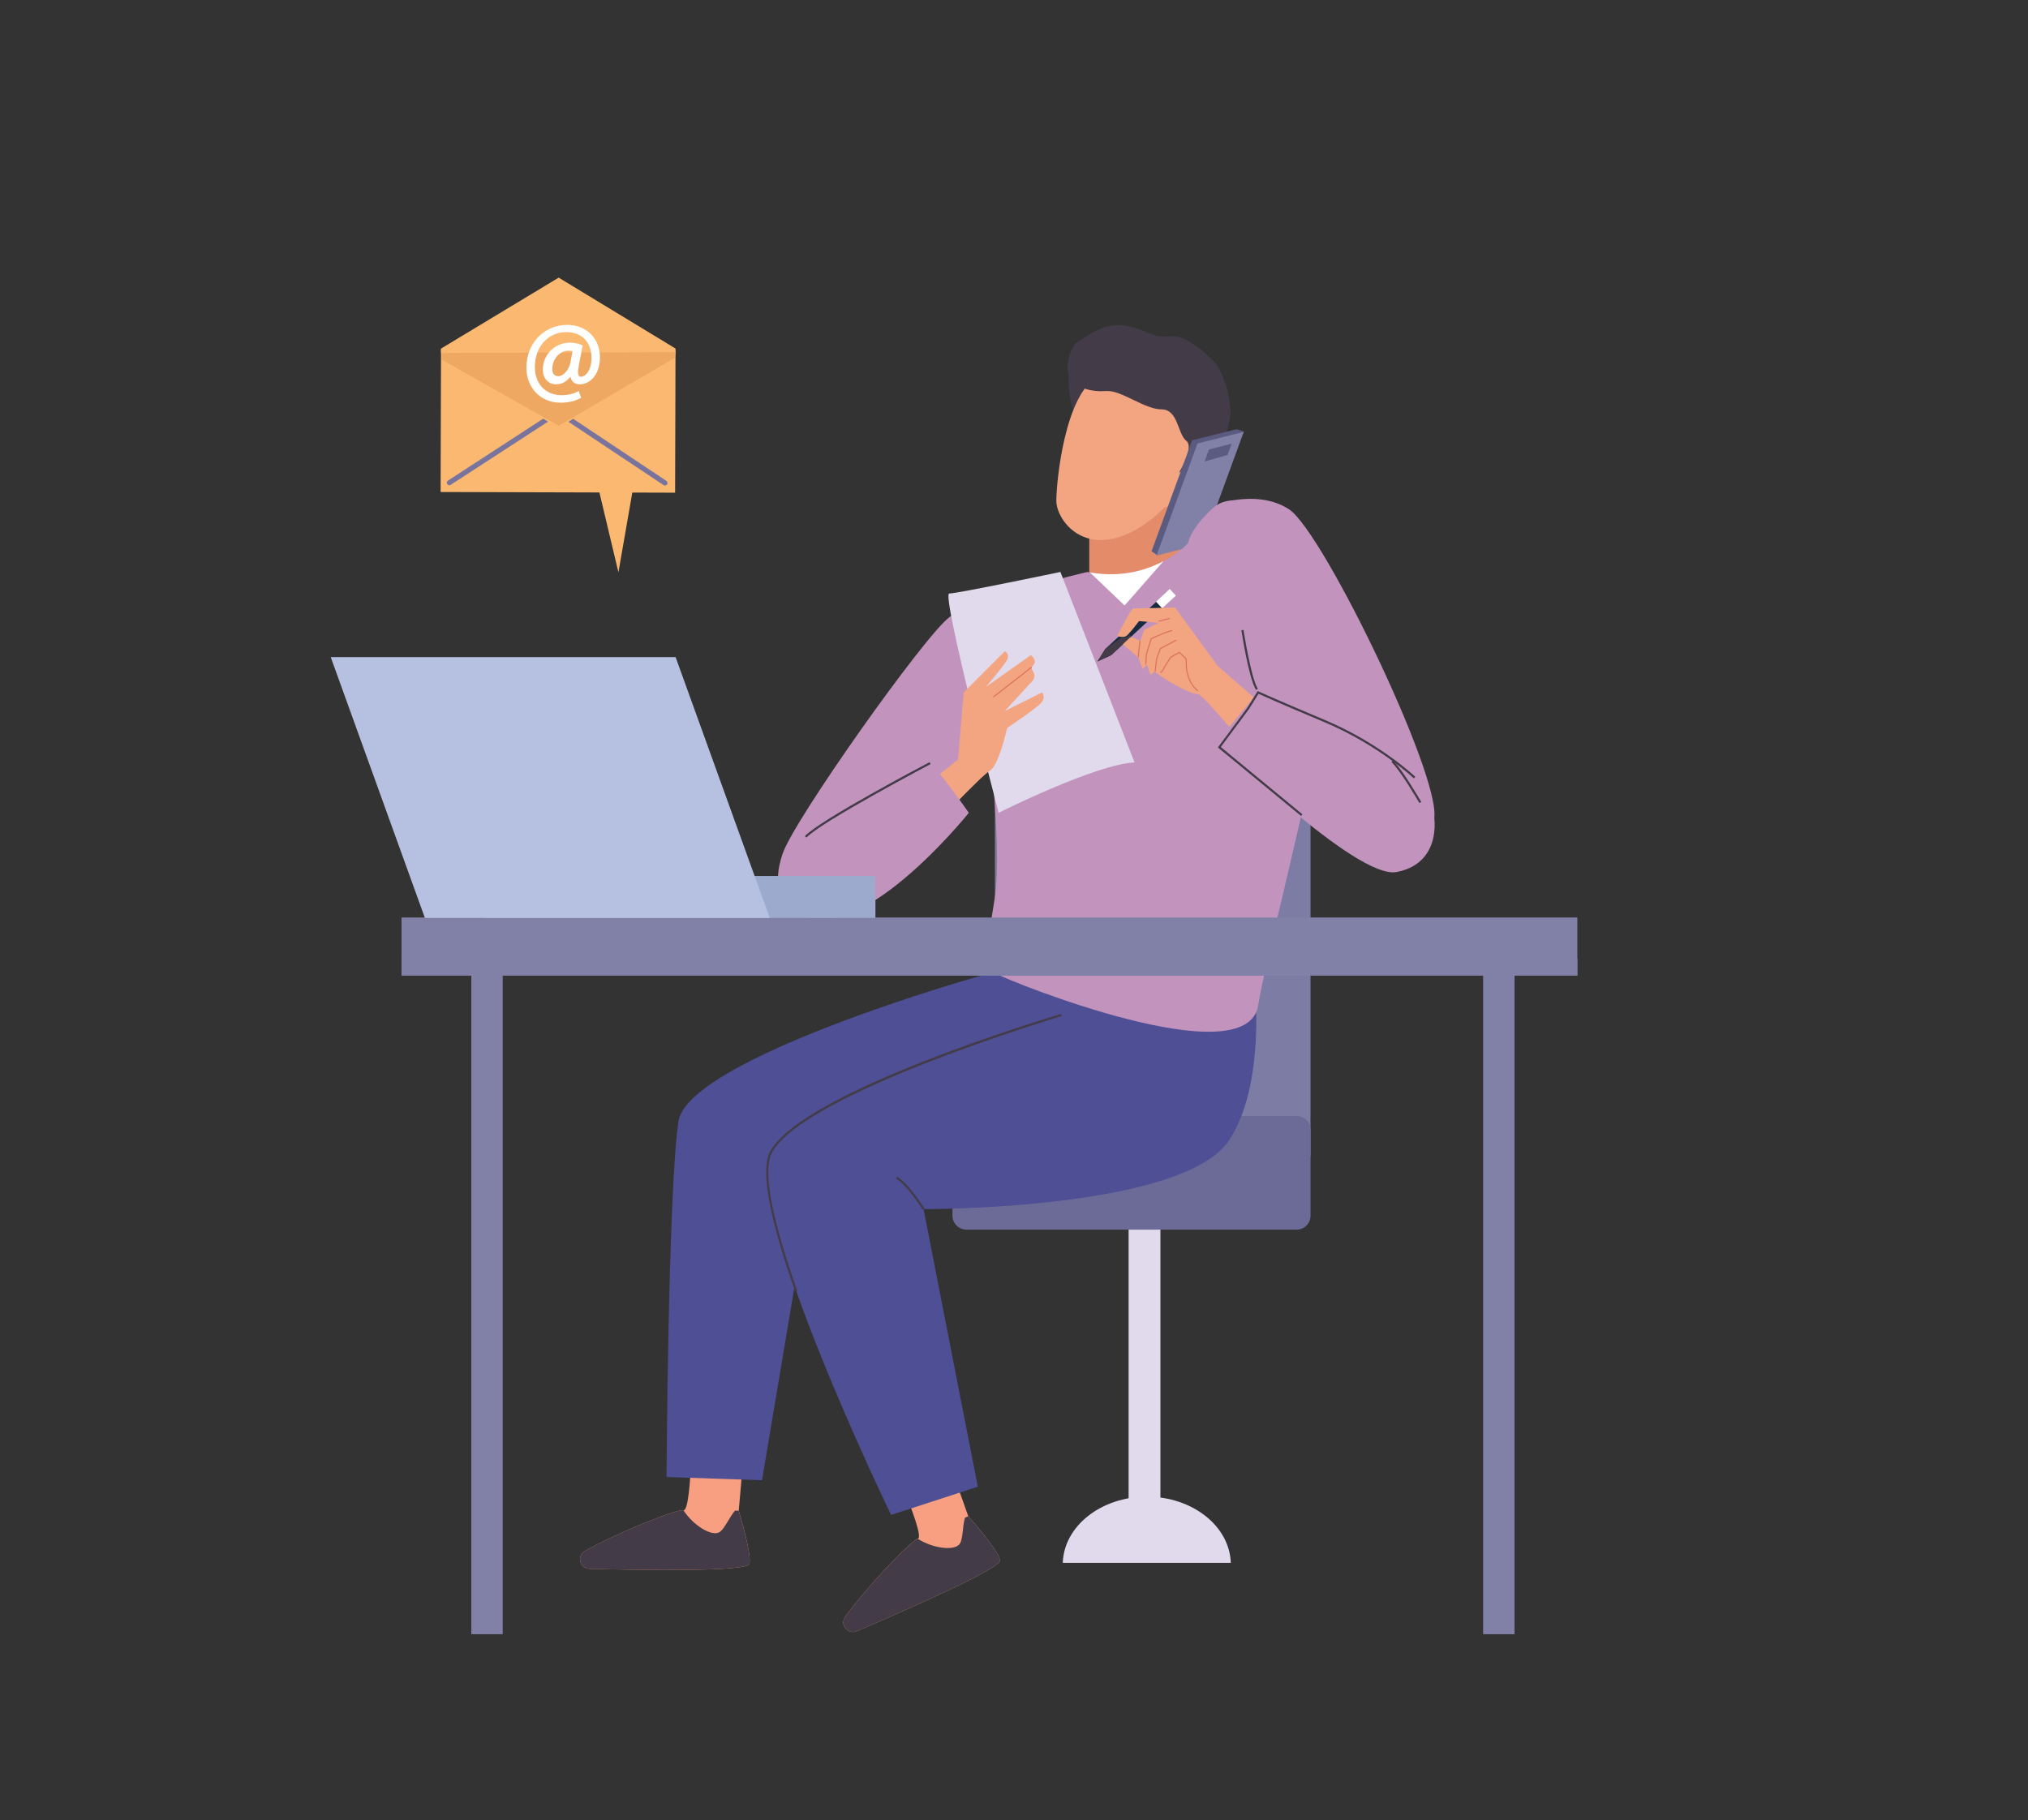 <?xml version="1.0" encoding="utf-8"?>
<!-- Generator: Adobe Illustrator 25.2.1, SVG Export Plug-In . SVG Version: 6.00 Build 0)  -->
<svg version="1.1" id="Layer_1" xmlns="http://www.w3.org/2000/svg" xmlns:xlink="http://www.w3.org/1999/xlink" x="0px" y="0px"
	 viewBox="0 0 633.73 568.88" style="enable-background:new 0 0 633.73 568.88;" xml:space="preserve">
<rect x="0" y="0" width="633.73" height="568.88" fill="#333333" stroke="none"/>
<style type="text/css">
	.st0{fill:#E1DAEC;}
	.st1{fill:#7C7CA4;}
	.st2{fill:#6C6B98;}
	.st3{fill:#F79F80;}
	.st4{fill:#433C48;}
	.st5{fill:#4E4F94;}
	.st6{fill:#E48C6A;}
	.st7{fill:#F3A581;}
	.st8{fill:#5B5B81;}
	.st9{fill:#8181A7;}
	.st10{fill:#C293BC;}
	.st11{fill:#182A40;}
	.st12{fill:#FFFFFF;}
	.st13{fill:#DC715F;}
	.st14{fill:#FBB870;}
	.st15{fill:#78749E;}
	.st16{fill:#EFA862;}
	.st17{fill:#9BAACD;}
	.st18{fill:#B6C1E1;}
</style>
<g>
	<g>
		<path class="st0" d="M332.11,488.46h52.5c-0.37-11.48-11.98-20.68-26.25-20.68C344.09,467.78,332.48,476.98,332.11,488.46z"/>
		
			<rect x="352.68" y="365.97" transform="matrix(-1 -1.224647e-16 1.224647e-16 -1 715.297 849.652)" class="st0" width="9.94" height="117.72"/>
		<path class="st1" d="M320.48,370h79.46c5.29,0,9.58-4.29,9.58-9.58V248.08c0-5.29-4.29-9.58-9.58-9.58h-79.46
			c-5.29,0-9.58,4.29-9.58,9.58v112.34C310.9,365.71,315.19,370,320.48,370z"/>
		<path class="st2" d="M301.98,384.32h103.21c2.4,0,4.34-1.94,4.34-4.34v-26.85c0-2.4-1.94-4.34-4.34-4.34H301.98
			c-2.4,0-4.34,1.94-4.34,4.34v26.85C297.64,382.37,299.59,384.32,301.98,384.32z"/>
	</g>
	<g>
		<g>
			<g>
				<path class="st3" d="M184.19,490.33c-3.02-0.08-4.05-4.09-1.41-5.58c9.15-5.18,25.35-11.8,29.82-12.66l0.11-0.03
					c0.41-0.06,0.69-0.08,0.87-0.05c2.9,0.64,2.96-37.7,2.96-37.7l16.73,2.65c0.55,3.37-2.43,35.2-2.43,35.2s4.08,13.26,3.35,16.59
					C233.63,491.32,199.84,490.74,184.19,490.33z"/>
			</g>
			<g>
				<path class="st4" d="M234.19,488.74c-0.56,2.58-34.36,2.01-50.01,1.6c-3.01-0.09-4.04-4.1-1.41-5.6
					c9.15-5.17,25.34-11.79,29.81-12.65l0.11-0.04l0.87-0.04c3.15,4.89,9.14,8.48,11.44,6.75c1.53-1.15,2.93-4.58,4.68-6.62
					l1.14,0.01C230.83,472.16,234.91,485.42,234.19,488.74z"/>
			</g>
		</g>
		<g>
			<g>
				<path class="st3" d="M267.72,509.82c-2.78,1.19-5.38-2.04-3.61-4.49c6.16-8.52,18.14-21.28,21.85-23.92l0.08-0.07
					c0.35-0.23,0.6-0.36,0.78-0.41c2.91-0.62-12.99-35.51-12.99-35.51l16.31-4.55c1.9,2.84,12.43,33.02,12.43,33.02
					s9.22,10.36,9.95,13.69C313.09,490.15,282.12,503.68,267.72,509.82z"/>
			</g>
			<g>
				<path class="st4" d="M312.53,487.57c0.56,2.58-30.41,16.12-44.81,22.26c-2.78,1.17-5.38-2.04-3.61-4.5
					c6.16-8.51,18.14-21.27,21.84-23.9l0.09-0.08l0.77-0.4c4.9,3.13,11.84,3.91,13.22,1.38c0.92-1.68,0.75-5.38,1.5-7.97l1.04-0.46
					C302.57,473.89,311.8,484.25,312.53,487.57z"/>
			</g>
		</g>
		<g>
			<path class="st5" d="M327.95,299.58c-3.24-0.65-112.69,29.47-115.93,50.88c-3.24,21.41-3.73,111.17-3.73,111.17l29.83,1.02
				l15.59-92.87c0,0,91.76-11.81,99.54-34.52c7.78-22.7,6.49-33.73,6.49-33.73L327.95,299.58z"/>
		</g>
		<g>
			<path class="st5" d="M390.22,291.15c0,0,8.24,43.02-6.03,65.07c-14.27,22.06-95.58,21.69-95.58,21.69l16.95,86.76l-27.11,8.81
				c0,0-46.88-96.77-37.42-113.58c10.65-18.94,90.64-42.66,90.64-42.66l10.17-24.74L390.22,291.15z"/>
		</g>
		<g>
			<path class="st4" d="M248.55,403.82l0.64-0.23c-8.28-23.43-10.93-38.07-7.87-43.51c10.46-18.6,89.64-42.27,90.44-42.51
				l-0.19-0.65c-3.27,0.97-80.24,23.98-90.83,42.82C237.57,365.36,240.2,380.19,248.55,403.82z"/>
		</g>
		<g>
			<g>
				<g>
					<path class="st6" d="M340.38,149.17v34.74l-12.22,1.93c0,0,5.15,29.59,30.88,19.3c25.73-10.29,14.15-29.59,14.15-29.59
						l-10.94-32.17L340.38,149.17z"/>
				</g>
			</g>
			<g>
				<g>
					<path class="st4" d="M338.13,110.25c0,0-4.18,3.86-4.18,8.04c0,4.18,0.64,8.36,1.61,10.62c0.96,2.25,16.41,8.04,16.41,8.04
						s14.8-12.54,13.83-12.87c-0.97-0.32-7.4-8.69-12.87-10.62S338.13,110.25,338.13,110.25z"/>
				</g>
				<g>
					<g>
						<g>
							<path class="st7" d="M369.26,119.31c0,0-15.16-7.57-25.9-1.89c-10.74,5.68-13.27,33.44-13.27,39.12
								c0,5.68,8.21,17.67,24.01,9.47C369.89,157.8,387.58,130.04,369.26,119.31z"/>
						</g>
					</g>
				</g>
				<g>
					<path class="st4" d="M380.59,114.43c0,0,4.04,7.42,3.86,14.46c-0.31,12.4-14.98,25.75-16.54,25.75c-1.56,0-0.4-5.36-0.4-5.36
						s6.02-9.26,3.21-11.49c-2.81-2.23-2.5-9.85-7.8-9.85s-12.49-6.04-17.17-5.72c-4.68,0.32-9.58-0.84-11.55-4.45
						c-1.56-2.86,0.31-9.85,2.81-11.13c2.5-1.27,8.1-6.34,15.28-4.75c7.18,1.59,7.58,3.85,13.51,3.22
						C371.72,104.46,380.28,113.79,380.59,114.43z"/>
				</g>
				<g>
					<path class="st7" d="M367.18,148.42c0,0,11.66-7.4,10.72-0.96c-0.94,6.43-7.07,9.44-14.15,11.15L367.18,148.42z"/>
				</g>
			</g>
			<g>
				<g>
					<polygon class="st8" points="359.89,172.17 372.52,137.62 386.41,134.16 388.72,134.85 388.63,135.06 374.16,169.02 
						361.69,173.55 359.84,172.3 					"/>
				</g>
				<g>
					<polygon class="st9" points="361.58,173.15 374.21,138.6 388.66,134.99 388.48,135.47 375.85,170.01 361.41,173.62 					"/>
				</g>
				<g>
					<polygon class="st8" points="383.59,142.2 376.41,144.24 377.8,140.48 384.88,138.66 					"/>
				</g>
			</g>
			<g>
				<path class="st10" d="M266.39,283.63c11.58-4.5,41.82-58.54,41.82-58.54s5.22,38.83,2.64,55.56
					c-2.58,16.72-3.7,20.32,1.23,24.02c1.86,1.38,77.97,32.35,81.14,9.3c1.44-10.48,16.97-70.59,17.62-80.88
					c0.64-10.3,0.19-51.33-1.31-58.5c-1.29-6.11-6.66-12.85-8.13-13.35c-2.49-0.85-4.98-1.72-7.36-2.79
					c-4.2-1.88-10.64-3.65-15.06,0.38c-7.08,6.43-7.73,10.94-7.73,10.94s-2.67,2.97-7.67,5.63c-5.25,2.79-13.04,5.25-22.99,3.52
					c-0.28-0.04-0.57-0.09-0.85-0.15c0,0-35.38,8.36-43.1,14.15c-7.73,5.79-48.56,63.32-52.11,73.98
					C238.08,286.2,254.81,288.13,266.39,283.63z"/>
			</g>
			<g>
				<path class="st10" d="M376.08,172.33c-2.32-7.25,2.29-14.99,9.82-16.06c5.16-0.74,11.55-0.57,16.87,2.88
					c10.94,7.08,50.18,88.78,45.03,97.79c-5.15,9.01-20.59,9.65-30.88,1.29c-10.29-8.36-32.54-67.2-37.64-76.88
					C379,180.76,376.28,172.94,376.08,172.33z"/>
			</g>
			<g>
				<g>
					<g>
						<polygon class="st11" points="347.22,204.78 342.93,206.75 345.39,202.83 364.54,185.12 364.6,185.06 366.41,187.02 						"/>
					</g>
					<g>
						
							<rect x="361.26" y="185.78" transform="matrix(0.732 -0.682 0.682 0.732 -29.901 298.444)" class="st12" width="5.84" height="2.84"/>
					</g>
				</g>
				<g>
					<path class="st7" d="M401.6,226.58l-21.02-18.39l-13.41-18.32c0,0-11.91,0.34-12.86,0.26c-0.94-0.09-5.15,8.62-5.15,8.62
						s1.39,0.7,2.68,0.11c0.81-0.37,4.1-4.74,4.1-4.74l7.21,0.63l2.08,5.9l-1.48,3.2l-9.34-4.42c0,0-0.37-0.19-1.2-0.29
						c-1.68-0.22-2.81,1.77-2.81,1.77l10.87,9.38c0,0,8.88,6.35,13.36,6.76c1.43,0.13,20.75,23.37,20.75,23.37L401.6,226.58z"/>
				</g>
				<g>
					<g>
						<path class="st7" d="M366.25,193.02c-0.69-0.24-8.77,3.9-8.77,3.9l-2.31,6.94l1.85,5.12c0,0,1.5-0.85,1.5-1.83
							c0-0.97-0.35-2.68-0.35-2.68l1.85-4.63l7.62-2.92L366.25,193.02z"/>
					</g>
					<g>
						<path class="st7" d="M368.49,194.97c-0.67-0.24-8.53,3.9-8.53,3.9l-2.24,6.94l1.8,5.12c0,0,1.46-0.85,1.46-1.83
							c0-0.97-0.34-2.68-0.34-2.68l1.8-4.63l7.41-2.92L368.49,194.97z"/>
					</g>
					<g>
						<path class="st7" d="M369.2,197.34c-0.55-0.2-6.9,3.16-6.9,3.16l-1.82,5.62l1.45,4.14c0,0,1.18-0.69,1.18-1.48
							c0-0.79-0.27-2.17-0.27-2.17l1.45-3.75l5.99-2.37L369.2,197.34z"/>
					</g>
				</g>
				<g>
					<g>
						<path class="st4" d="M342.93,206.75l2.47-3.92l4.64-3.27c1.21-0.19,1.9-0.19,2.89-1.05c0.15-0.13,0.4,0.46,0.59,0.38
							l-6.29,5.89L342.93,206.75z"/>
					</g>
				</g>
				<g>
					<g>
						
							<rect x="362" y="193.71" transform="matrix(0.97 -0.243 0.243 0.97 -36.172 94.057)" class="st13" width="3.55" height="0.34"/>
					</g>
					<g>
						<path class="st13" d="M358.22,207.7l0.18-3.14l1.48-4.84c2.82-1.28,5.91-2.51,6.3-2.42l0.18-0.28
							c-0.44-0.33-4.38,1.38-6.69,2.43l-0.07,0.03l-1.54,5.03l-0.18,3.18L358.22,207.7z"/>
					</g>
					<g>
						<polygon class="st13" points="361.14,209.85 361.59,205.93 362.75,202.81 367.69,200.21 367.53,199.91 362.47,202.57 
							361.27,205.85 360.81,209.81 						"/>
					</g>
					<g>
						<path class="st13" d="M374.21,216.05l0.18-0.28c-0.04-0.03-3.91-2.63-3.53-9.74l0-0.07l-2.25-2.3l-2.91,1.62l-1.77,2.81
							c-0.2,0.48-0.82,1.71-1.4,1.99l0.15,0.31c0.82-0.39,1.53-2.07,1.56-2.14l1.71-2.71l2.61-1.45l1.96,2.01
							C370.16,213.35,374.17,216.02,374.21,216.05z"/>
					</g>
					<g>
						<path class="st13" d="M355.58,205.41l0.34-0.02c-0.06-0.91,0.24-3.07,0.4-4.24c0.07-0.52,0.11-0.76,0.11-0.84h-0.34
							c0,0.06-0.05,0.41-0.1,0.79C355.82,202.28,355.52,204.47,355.58,205.41z"/>
					</g>
				</g>
			</g>
			<g>
				<path class="st0" d="M331.37,178.76c0,0-32.17,6.74-34.74,6.74s15.44,68.53,15.44,68.53s30.24-15.17,42.46-15.73L331.37,178.76z
					"/>
			</g>
			<g>
				<g>
					<path class="st7" d="M282.48,250.82l16.91-13.41l1.75-21l12.83-12.83c0,0,1.86,0.79,0.58,2.92c-1.17,1.94-6.42,8.16-6.42,8.16
						l14-9.91c0,0,2.33,1.65,0.58,3.4c-0.55,0.55-0.2,1.16,0.1,1.65c0.95,1.59,0.31,2.74-1.07,3.99l-7.78,8.46l11.66-5.83
						c0,0,1.17,1.17,0,2.92c-1.17,1.75-10.89,8.16-10.89,8.16s-2.53,11.66-5.44,13.41c-2.92,1.75-19.83,19.83-19.83,19.83
						L282.48,250.82z"/>
				</g>
				<g>
					<polygon class="st13" points="310.52,217.99 322.47,208.67 322.26,208.4 310.31,217.72 					"/>
				</g>
			</g>
			<g>
				<path class="st10" d="M291.6,240.19c0-2.06,11.15,13.85,11.15,13.85s-39.66,49.59-57.28,27.99
					C231,264.29,291.6,240.19,291.6,240.19z"/>
			</g>
			<g>
				<path class="st10" d="M393.13,216.4c0,0,50.05,21.97,54.2,34.87c2.16,6.72,1.72,18.93-10.94,21.28
					c-12.65,2.35-56.13-40.72-56.13-40.72L393.13,216.4z"/>
			</g>
			<g>
				<path class="st4" d="M392.49,215.64l0.57-0.36c-2.2-3.52-4.45-18.25-4.47-18.4l-0.67,0.1
					C388.01,197.59,390.22,212,392.49,215.64z"/>
			</g>
			<g>
				<path class="st4" d="M406.57,255.03l0.43-0.52l-25.51-21.03l8.85-11.94l2.93-4.7c1.13,0.52,6.05,2.75,20.62,8.88
					c16.92,7.12,27.81,17.45,27.92,17.56l0.47-0.49c-0.11-0.1-11.09-10.52-28.12-17.69c-16.96-7.14-20.83-8.98-20.87-8.99
					l-0.27-0.13l-3.23,5.19l-9.21,12.44l0.25,0.21L406.57,255.03z"/>
			</g>
			<g>
				<path class="st4" d="M252.03,261.78c4.43-4.87,38.43-22.79,38.77-22.97l-0.32-0.6c-1.4,0.74-34.45,18.16-38.96,23.12
					L252.03,261.78z"/>
			</g>
			<g>
				<path class="st12" d="M340.59,178.91l10.83,10.33c0,0,6.47-7.31,12.16-13.86C358.34,178.18,350.54,180.63,340.59,178.91z"/>
			</g>
			<g>
				<path class="st4" d="M443.55,250.99l0.59-0.34c-0.25-0.43-6.16-10.58-8.88-12.96l-0.45,0.51
					C437.44,240.5,443.49,250.88,443.55,250.99z"/>
			</g>
		</g>
		<g>
			<path class="st4" d="M288.32,378.09l0.57-0.36c-0.21-0.33-5.17-8.23-8.61-9.95l-0.3,0.61
				C283.25,370.02,288.27,378.01,288.32,378.09z"/>
		</g>
	</g>
	<g>
		<g>
			<polygon class="st14" points="174.74,86.87 174.59,86.77 137.81,108.95 137.83,110.37 211,110.96 211.1,108.94 			"/>
			
				<rect x="152.1" y="94.96" transform="matrix(2.890854e-03 -1 1 2.890854e-03 42.284 305.601)" class="st14" width="44.56" height="73.28"/>
			<g>
				<path class="st15" d="M140,150.2c-0.18,0.12-0.3,0.29-0.35,0.5c-0.04,0.21,0,0.42,0.11,0.6c0.15,0.23,0.39,0.36,0.66,0.36
					c0.16,0,0.31-0.04,0.43-0.13l29.04-18.87l1.32-0.86l-1.44-0.96L140,150.2z"/>
				<path class="st15" d="M208.58,150.81c-0.04-0.21-0.16-0.39-0.34-0.51l-28.01-18.66l-1.14-0.76l-1.44,0.95l29.71,19.79
					c0.13,0.09,0.28,0.13,0.44,0.13c0.05,0,0.11-0.01,0.16-0.02c0.21-0.04,0.39-0.16,0.5-0.34
					C208.58,151.23,208.62,151.02,208.58,150.81z"/>
			</g>
			<polygon class="st16" points="138.35,110.32 138.06,110.32 138.08,112.43 174.45,132.97 174.59,133.05 210.66,111.98 
				210.8,111.89 210.82,110.04 			"/>
			<path class="st12" d="M182.06,107.95l-0.25-0.11c-1.03-0.47-2.4-0.75-3.78-0.75c-4.63,0-8.4,3.77-8.4,8.4
				c0,3.04,2.02,4.63,4.02,4.63c1.9,0,3.42-0.8,4.61-2.43c0.1,0.64,0.36,1.18,0.75,1.6c0.51,0.54,1.25,0.84,2.07,0.84
				c3.18,0,6.39-2.9,6.39-8.43c0-5.98-4.21-10.16-10.23-10.16c-7.26,0-12.74,5.75-12.74,13.38c0,6.34,4.47,10.94,10.64,10.94
				c2.46,0,4.37-0.43,6.2-1.4l0.27-0.14l-0.79-2.14l-0.36,0.2c-1.32,0.74-3.07,1.14-4.95,1.14c-5.01,0-8.37-3.54-8.37-8.81
				c0-6.32,4.13-10.91,9.83-10.91c4.85,0,7.86,3.1,7.86,8.1c0,2.18-0.62,4.05-1.7,5.11c-0.5,0.49-1.07,0.74-1.6,0.75
				c-0.26-0.01-0.45-0.09-0.59-0.27c-0.26-0.33-0.49-1.13-0.09-3.12L182.06,107.95z M174.47,117.58c-1.7,0-1.89-1.56-1.89-2.23
				c0-3.12,2.31-5.75,5.04-5.75c0.45,0,0.88,0.05,1.29,0.14l-0.65,3.52C177.9,115.3,176.2,117.58,174.47,117.58z"/>
		</g>
		<polygon class="st14" points="186.48,150.41 193.25,178.88 198.68,147.7 		"/>
	</g>
	<g>
		
			<rect x="463.46" y="298.88" transform="matrix(-1 -1.224647e-16 1.224647e-16 -1 936.737 809.648)" class="st9" width="9.81" height="211.9"/>
		
			<rect x="147.28" y="298.88" transform="matrix(-1 -1.224647e-16 1.224647e-16 -1 304.372 809.648)" class="st9" width="9.81" height="211.9"/>
		
			<rect x="125.47" y="286.77" transform="matrix(-1 -1.224647e-16 1.224647e-16 -1 618.374 591.696)" class="st9" width="367.43" height="18.16"/>
		
			<rect x="125.47" y="299.62" transform="matrix(-1 -1.224647e-16 1.224647e-16 -1 618.374 604.551)" class="st9" width="367.43" height="5.31"/>
	</g>
	<g>
		
			<rect x="151.07" y="273.78" transform="matrix(-1 -1.224647e-16 1.224647e-16 -1 424.631 560.686)" class="st17" width="122.49" height="13.12"/>
		<polygon class="st18" points="132.78,286.91 240.55,286.91 211.12,205.38 103.35,205.38 		"/>
	</g>
</g>
</svg>
